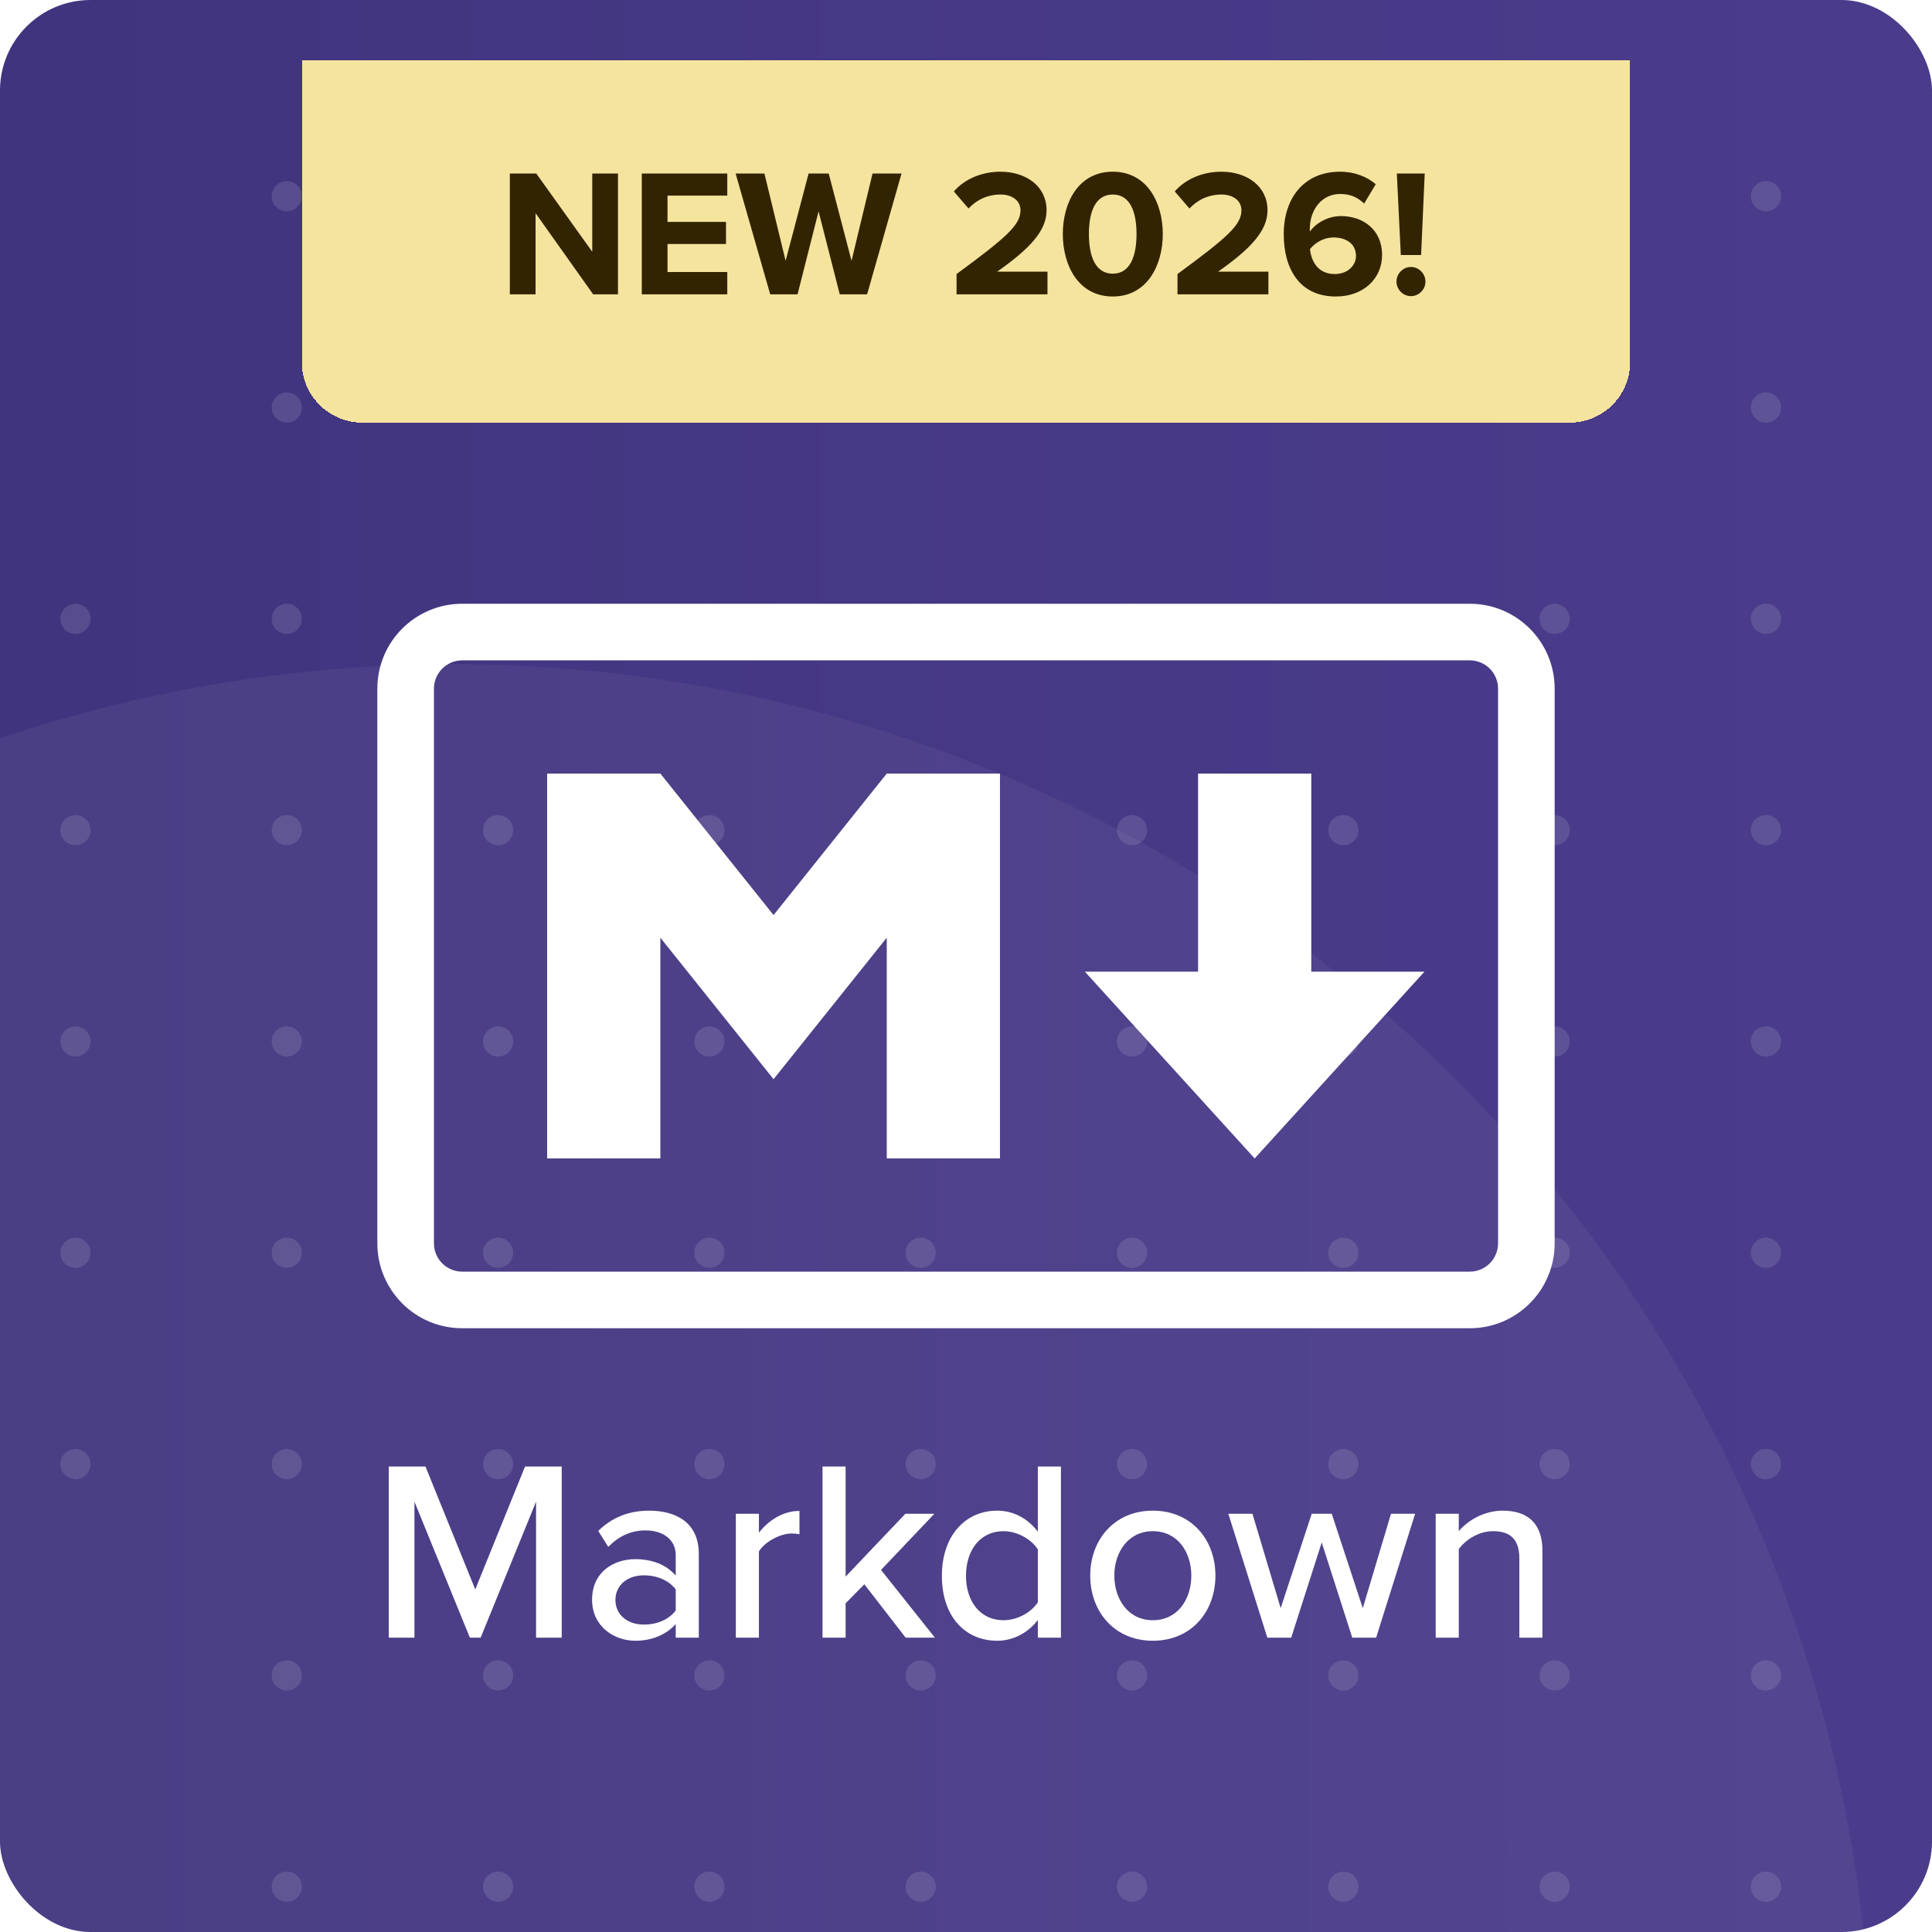 <svg width="256" height="256" viewBox="0 0 256 256" fill="none" xmlns="http://www.w3.org/2000/svg">
<g clip-path="url(#clip0_23_1795)">
<rect width="256" height="256" rx="12" fill="white"/>
<rect width="1544" height="500" transform="translate(-88 -184)" fill="white"/>
<rect x="-88" y="-184" width="1544" height="500" fill="url(#paint0_linear_23_1795)"/>
<circle cx="60" cy="276" r="188" fill="white" fill-opacity="0.05"/>
<circle cx="364" cy="152" r="492" fill="white" fill-opacity="0.05"/>
<g opacity="0.12" clip-path="url(#clip1_23_1795)">
<circle cx="38" cy="26" r="2" fill="white"/>
<circle cx="66" cy="26" r="2" fill="white"/>
<circle cx="94" cy="26" r="2" fill="white"/>
<circle cx="122" cy="26" r="2" fill="white"/>
<circle cx="150" cy="26" r="2" fill="white"/>
<circle cx="178" cy="26" r="2" fill="white"/>
<circle cx="206" cy="26" r="2" fill="white"/>
<circle cx="234" cy="26" r="2" fill="white"/>
<circle cx="38" cy="54" r="2" fill="white"/>
<circle cx="66" cy="54" r="2" fill="white"/>
<circle cx="94" cy="54" r="2" fill="white"/>
<circle cx="122" cy="54" r="2" fill="white"/>
<circle cx="150" cy="54" r="2" fill="white"/>
<circle cx="178" cy="54" r="2" fill="white"/>
<circle cx="206" cy="54" r="2" fill="white"/>
<circle cx="234" cy="54" r="2" fill="white"/>
<circle cx="10" cy="82" r="2" fill="white"/>
<circle cx="38" cy="82" r="2" fill="white"/>
<circle cx="66" cy="82" r="2" fill="white"/>
<circle cx="94" cy="82" r="2" fill="white"/>
<circle cx="122" cy="82" r="2" fill="white"/>
<circle cx="150" cy="82" r="2" fill="white"/>
<circle cx="178" cy="82" r="2" fill="white"/>
<circle cx="206" cy="82" r="2" fill="white"/>
<circle cx="234" cy="82" r="2" fill="white"/>
<circle cx="10" cy="110" r="2" fill="white"/>
<circle cx="38" cy="110" r="2" fill="white"/>
<circle cx="66" cy="110" r="2" fill="white"/>
<circle cx="94" cy="110" r="2" fill="white"/>
<circle cx="122" cy="110" r="2" fill="white"/>
<circle cx="150" cy="110" r="2" fill="white"/>
<circle cx="178" cy="110" r="2" fill="white"/>
<circle cx="206" cy="110" r="2" fill="white"/>
<circle cx="234" cy="110" r="2" fill="white"/>
<circle cx="10" cy="138" r="2" fill="white"/>
<circle cx="38" cy="138" r="2" fill="white"/>
<circle cx="66" cy="138" r="2" fill="white"/>
<circle cx="94" cy="138" r="2" fill="white"/>
<circle cx="122" cy="138" r="2" fill="white"/>
<circle cx="150" cy="138" r="2" fill="white"/>
<circle cx="178" cy="138" r="2" fill="white"/>
<circle cx="206" cy="138" r="2" fill="white"/>
<circle cx="234" cy="138" r="2" fill="white"/>
<circle cx="10" cy="166" r="2" fill="white"/>
<circle cx="38" cy="166" r="2" fill="white"/>
<circle cx="66" cy="166" r="2" fill="white"/>
<circle cx="94" cy="166" r="2" fill="white"/>
<circle cx="122" cy="166" r="2" fill="white"/>
<circle cx="150" cy="166" r="2" fill="white"/>
<circle cx="178" cy="166" r="2" fill="white"/>
<circle cx="206" cy="166" r="2" fill="white"/>
<circle cx="234" cy="166" r="2" fill="white"/>
<circle cx="10" cy="194" r="2" fill="white"/>
<circle cx="38" cy="194" r="2" fill="white"/>
<circle cx="66" cy="194" r="2" fill="white"/>
<circle cx="94" cy="194" r="2" fill="white"/>
<circle cx="122" cy="194" r="2" fill="white"/>
<circle cx="150" cy="194" r="2" fill="white"/>
<circle cx="178" cy="194" r="2" fill="white"/>
<circle cx="206" cy="194" r="2" fill="white"/>
<circle cx="234" cy="194" r="2" fill="white"/>
<circle cx="38" cy="222" r="2" fill="white"/>
<circle cx="66" cy="222" r="2" fill="white"/>
<circle cx="94" cy="222" r="2" fill="white"/>
<circle cx="122" cy="222" r="2" fill="white"/>
<circle cx="150" cy="222" r="2" fill="white"/>
<circle cx="178" cy="222" r="2" fill="white"/>
<circle cx="206" cy="222" r="2" fill="white"/>
<circle cx="234" cy="222" r="2" fill="white"/>
<circle cx="38" cy="250" r="2" fill="white"/>
<circle cx="66" cy="250" r="2" fill="white"/>
<circle cx="94" cy="250" r="2" fill="white"/>
<circle cx="122" cy="250" r="2" fill="white"/>
<circle cx="150" cy="250" r="2" fill="white"/>
<circle cx="178" cy="250" r="2" fill="white"/>
<circle cx="206" cy="250" r="2" fill="white"/>
<circle cx="234" cy="250" r="2" fill="white"/>
</g>
<path fill-rule="evenodd" clip-rule="evenodd" d="M61.25 87.5C59.179 87.5 57.5 89.179 57.5 91.25V164.75C57.5 166.821 59.179 168.5 61.25 168.5H194.75C196.821 168.5 198.5 166.821 198.5 164.75V91.25C198.5 89.179 196.821 87.5 194.75 87.5H61.25ZM50 91.25C50 85.037 55.037 80 61.25 80H194.75C200.963 80 206 85.037 206 91.25V164.75C206 170.963 200.963 176 194.75 176H61.25C55.037 176 50 170.963 50 164.75V91.25Z" fill="white"/>
<path d="M72.5 153.5V102.5H87.5L102.5 121.25L117.5 102.5H132.5V153.5H117.5V124.25L102.5 143L87.5 124.25V153.5H72.5ZM166.25 153.5L143.75 128.75H158.75V102.5H173.75V128.75H188.75L166.25 153.5Z" fill="white"/>
<path d="M71.032 217V198.98L63.688 217H62.26L54.916 198.98V217H51.516V194.322H56.378L62.974 210.608L69.57 194.322H74.432V217H71.032ZM89.537 217V215.198C88.245 216.626 86.375 217.408 84.165 217.408C81.445 217.408 78.453 215.572 78.453 211.968C78.453 208.228 81.411 206.596 84.165 206.596C86.375 206.596 88.279 207.31 89.537 208.772V206.052C89.537 204.012 87.871 202.788 85.525 202.788C83.655 202.788 82.057 203.502 80.595 204.964L79.269 202.856C81.105 201.054 83.349 200.17 86.001 200.17C89.571 200.17 92.597 201.734 92.597 205.916V217H89.537ZM89.537 213.396V210.608C88.619 209.384 87.021 208.738 85.321 208.738C83.111 208.738 81.547 210.064 81.547 212.002C81.547 213.94 83.111 215.266 85.321 215.266C87.021 215.266 88.619 214.62 89.537 213.396ZM97.501 217V200.578H100.561V203.094C101.819 201.462 103.757 200.204 105.933 200.204V203.298C105.627 203.23 105.287 203.196 104.879 203.196C103.349 203.196 101.275 204.352 100.561 205.576V217H97.501ZM120.005 217L114.531 209.928L112.049 212.444V217H108.989V194.322H112.049V208.908L119.971 200.578H123.813L116.741 208.024L123.881 217H120.005ZM137.519 217V214.654C136.295 216.286 134.323 217.408 132.147 217.408C127.863 217.408 124.803 214.178 124.803 208.806C124.803 203.536 127.863 200.17 132.147 200.17C134.255 200.17 136.193 201.19 137.519 202.958V194.322H140.579V217H137.519ZM137.519 212.308V205.304C136.669 203.978 134.833 202.89 132.963 202.89C129.903 202.89 127.999 205.372 127.999 208.806C127.999 212.206 129.903 214.688 132.963 214.688C134.833 214.688 136.669 213.634 137.519 212.308ZM152.755 217.408C147.655 217.408 144.459 213.532 144.459 208.772C144.459 204.046 147.655 200.17 152.755 200.17C157.889 200.17 161.051 204.046 161.051 208.772C161.051 213.532 157.889 217.408 152.755 217.408ZM152.755 214.688C156.053 214.688 157.855 211.9 157.855 208.772C157.855 205.678 156.053 202.89 152.755 202.89C149.491 202.89 147.655 205.678 147.655 208.772C147.655 211.9 149.491 214.688 152.755 214.688ZM179.182 217L175.136 204.386L171.09 217H167.928L162.76 200.578H165.956L169.696 213.09L173.81 200.578H176.462L180.576 213.09L184.316 200.578H187.512L182.344 217H179.182ZM201.321 217V206.494C201.321 203.774 199.927 202.89 197.819 202.89C195.915 202.89 194.181 204.046 193.297 205.27V217H190.237V200.578H193.297V202.89C194.385 201.564 196.561 200.17 199.111 200.17C202.579 200.17 204.381 202.006 204.381 205.474V217H201.321Z" fill="white"/>
<g filter="url(#filter0_d_23_1795)">
<path d="M40 0H216V40C216 44.418 212.418 48 208 48H48C43.582 48 40 44.418 40 40V0Z" fill="#F5E49E" shape-rendering="crispEdges"/>
<path d="M81.885 31H78.597L70.965 20.248V31H67.557V14.992H71.061L78.477 25.36V14.992H81.885V31ZM96.369 31H85.041V14.992H96.369V17.92H88.449V21.4H96.201V24.328H88.449V28.048H96.369V31ZM114.897 31H111.273L108.465 20.008L105.681 31H102.057L97.473 14.992H101.289L104.097 26.56L107.145 14.992H109.809L112.833 26.56L115.617 14.992H119.457L114.897 31ZM138.797 31H126.749V28.312C133.301 23.488 135.221 21.832 135.221 19.864C135.221 18.472 133.949 17.776 132.605 17.776C130.805 17.776 129.413 18.496 128.333 19.624L126.389 17.368C127.949 15.568 130.325 14.752 132.557 14.752C135.965 14.752 138.677 16.672 138.677 19.864C138.677 22.6 136.421 24.976 132.125 28H138.797V31ZM140.828 23.008C140.828 18.88 142.868 14.752 147.452 14.752C152.012 14.752 154.076 18.88 154.076 23.008C154.076 27.136 152.012 31.288 147.452 31.288C142.868 31.288 140.828 27.136 140.828 23.008ZM150.596 23.008C150.596 20.056 149.732 17.776 147.452 17.776C145.148 17.776 144.284 20.056 144.284 23.008C144.284 25.96 145.148 28.264 147.452 28.264C149.732 28.264 150.596 25.96 150.596 23.008ZM168.071 31H156.023V28.312C162.575 23.488 164.495 21.832 164.495 19.864C164.495 18.472 163.223 17.776 161.879 17.776C160.079 17.776 158.687 18.496 157.607 19.624L155.663 17.368C157.223 15.568 159.599 14.752 161.831 14.752C165.239 14.752 167.951 16.672 167.951 19.864C167.951 22.6 165.695 24.976 161.399 28H168.071V31ZM170.101 23.032C170.101 18.184 172.837 14.752 177.565 14.752C179.509 14.752 181.141 15.424 182.293 16.408L180.757 18.976C179.893 18.16 178.981 17.704 177.565 17.704C175.141 17.704 173.557 19.792 173.557 22.336C173.557 22.456 173.557 22.576 173.581 22.672C174.325 21.592 175.933 20.632 177.685 20.632C180.565 20.632 183.133 22.384 183.133 25.792C183.133 28.912 180.661 31.288 177.013 31.288C172.141 31.288 170.101 27.544 170.101 23.032ZM179.677 25.936C179.677 24.208 178.261 23.464 176.701 23.464C175.501 23.464 174.349 24.064 173.581 25C173.725 26.536 174.589 28.312 176.845 28.312C178.693 28.312 179.677 27.064 179.677 25.936ZM188.303 25.792H185.615L185.087 14.992H188.783L188.303 25.792ZM185.039 29.32C185.039 28.264 185.903 27.376 186.959 27.376C188.015 27.376 188.879 28.264 188.879 29.32C188.879 30.352 188.015 31.24 186.959 31.24C185.903 31.24 185.039 30.352 185.039 29.32Z" fill="#322401"/>
</g>
</g>
<defs>
<filter id="filter0_d_23_1795" x="-6" y="-38" width="268" height="140" filterUnits="userSpaceOnUse" color-interpolation-filters="sRGB">
<feFlood flood-opacity="0" result="BackgroundImageFix"/>
<feColorMatrix in="SourceAlpha" type="matrix" values="0 0 0 0 0 0 0 0 0 0 0 0 0 0 0 0 0 0 127 0" result="hardAlpha"/>
<feMorphology radius="30" operator="dilate" in="SourceAlpha" result="effect1_dropShadow_23_1795"/>
<feOffset dy="8"/>
<feGaussianBlur stdDeviation="8"/>
<feComposite in2="hardAlpha" operator="out"/>
<feColorMatrix type="matrix" values="0 0 0 0 0 0 0 0 0 0 0 0 0 0 0 0 0 0 0.25 0"/>
<feBlend mode="normal" in2="BackgroundImageFix" result="effect1_dropShadow_23_1795"/>
<feBlend mode="normal" in="SourceGraphic" in2="effect1_dropShadow_23_1795" result="shape"/>
</filter>
<linearGradient id="paint0_linear_23_1795" x1="-88" y1="66" x2="1456" y2="66" gradientUnits="userSpaceOnUse">
<stop stop-color="#342774"/>
<stop offset="1" stop-color="#725AC1"/>
</linearGradient>
<clipPath id="clip0_23_1795">
<rect width="256" height="256" rx="12" fill="white"/>
</clipPath>
<clipPath id="clip1_23_1795">
<rect width="456" height="456" fill="white" transform="translate(8 -88)"/>
</clipPath>
</defs>
</svg>

